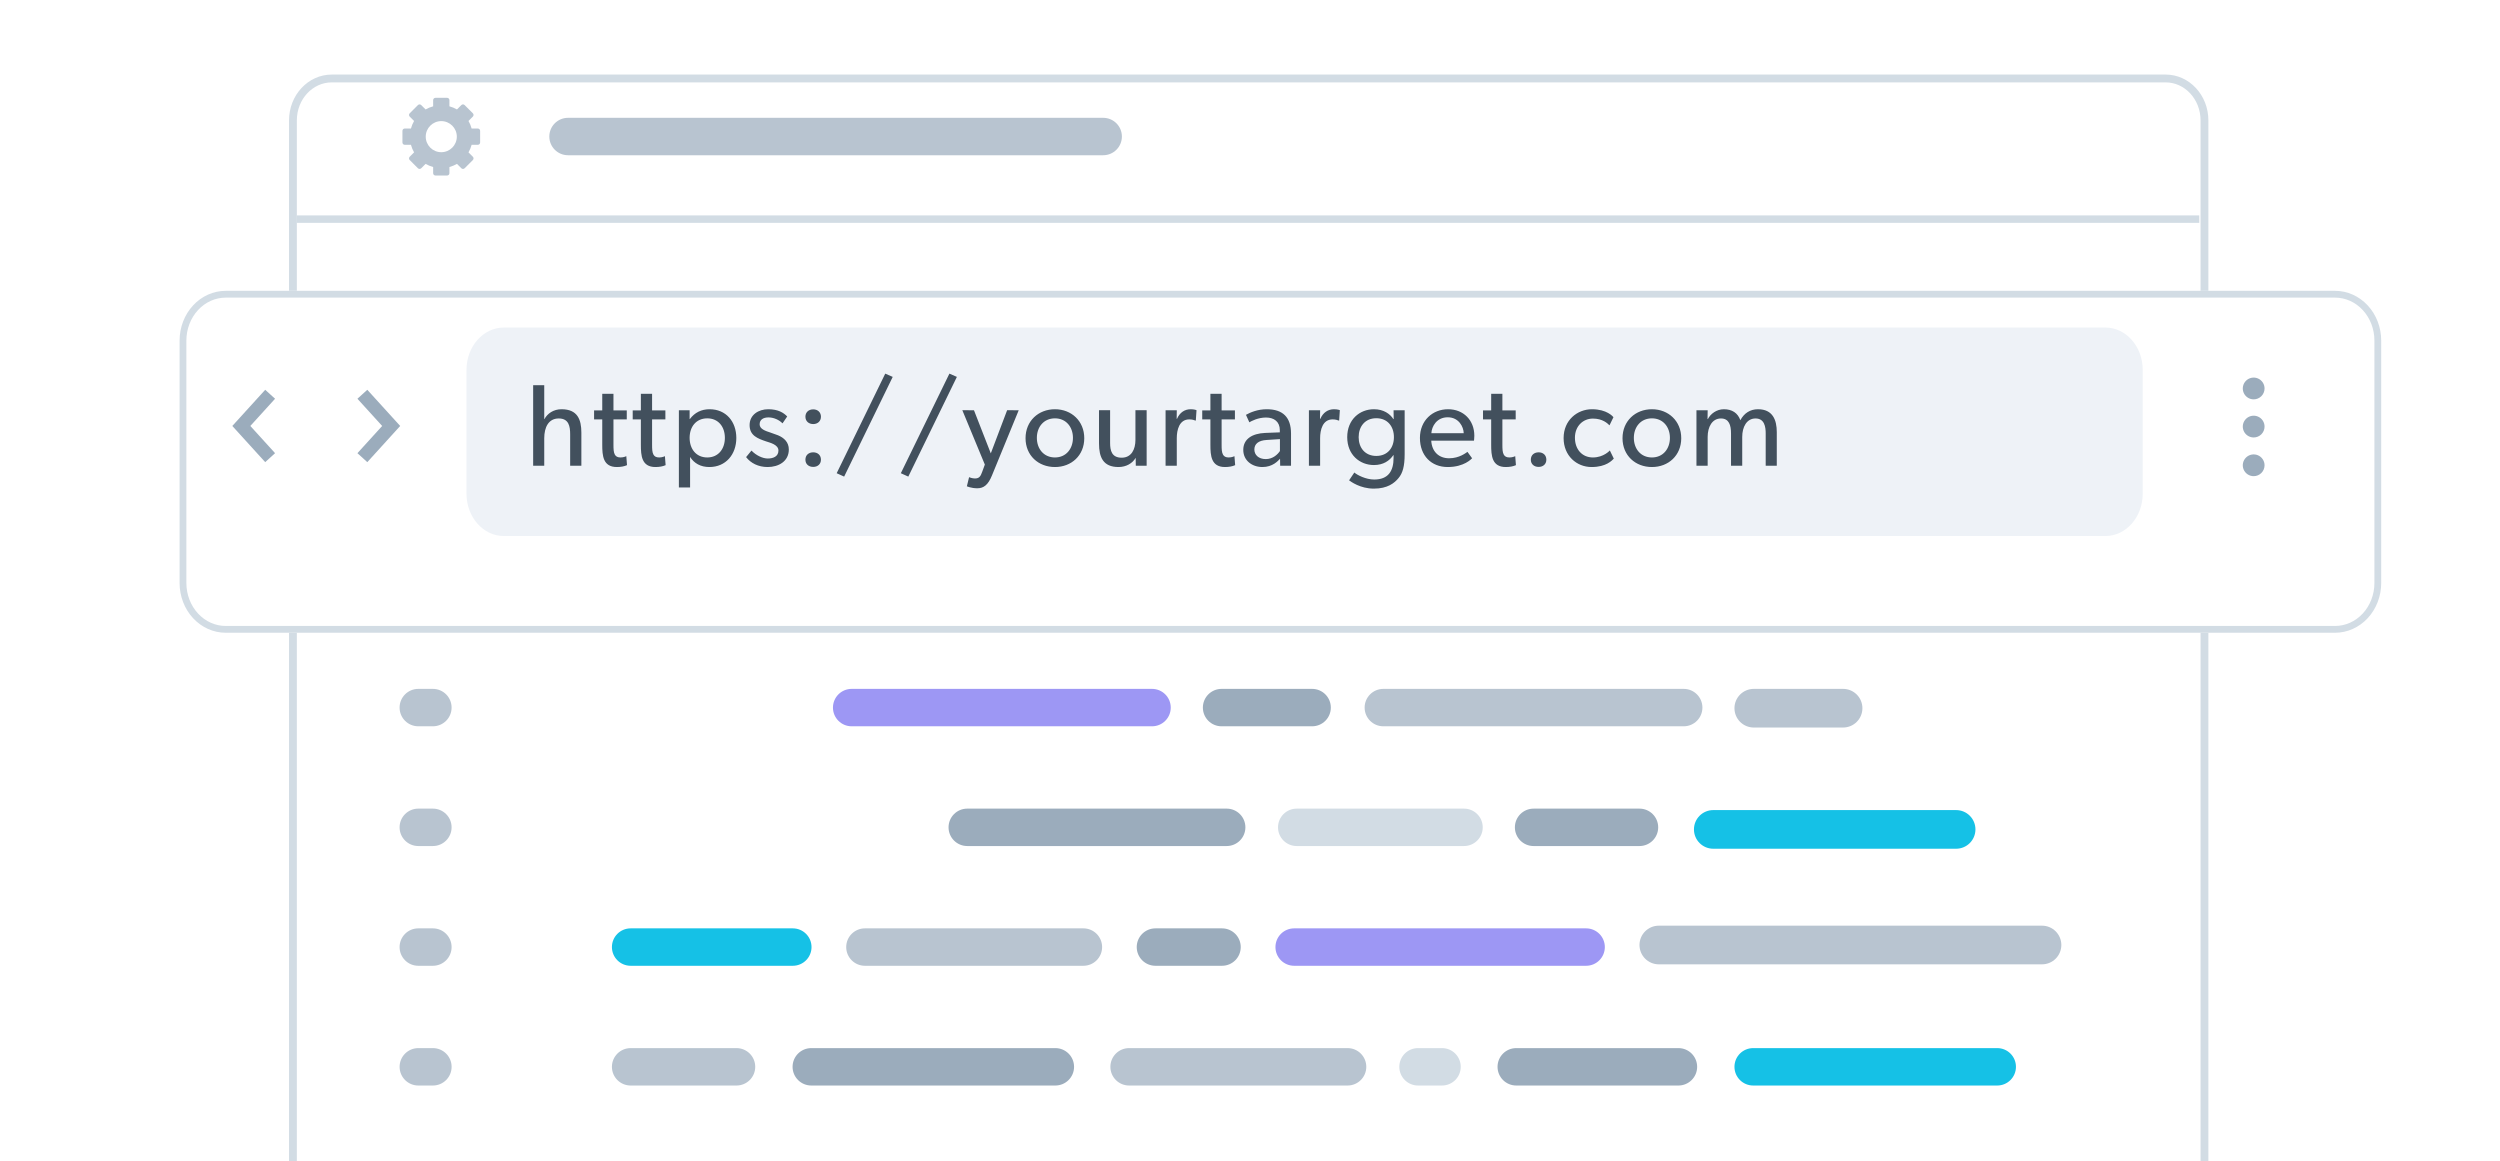 <svg width="310" height="144" viewBox="0 0 310 144" fill="none" xmlns="http://www.w3.org/2000/svg">
<g clip-path="url(#clip0_8104_56775)">
<g filter="url(#filter0_d_8104_56775)">
<path d="M41.131 5.982H268.546C271.169 5.982 273.354 8.278 273.354 11.185V149.808C273.354 152.716 271.169 155.012 268.546 155.012H41.131C38.509 155.012 36.324 152.716 36.324 149.808V11.185C36.324 8.278 38.509 5.982 41.131 5.982Z" fill="white" stroke="#D2DCE4" stroke-width="0.97"/>
</g>
<path d="M53.97 38.112H52.161C50.88 38.112 49.841 39.151 49.841 40.432V40.432C49.841 41.714 50.88 42.752 52.161 42.752H53.97C55.251 42.752 56.29 41.714 56.29 40.432V40.432C56.29 39.151 55.251 38.112 53.97 38.112Z" fill="#70879C"/>
<path d="M98.601 38.112H78.49C77.209 38.112 76.17 39.151 76.17 40.432V40.432C76.17 41.714 77.209 42.752 78.49 42.752H98.601C99.882 42.752 100.921 41.714 100.921 40.432C100.921 39.151 99.882 38.112 98.601 38.112Z" fill="#15C1E6"/>
<path d="M132.865 38.112H105.773C104.492 38.112 103.453 39.151 103.453 40.432V40.432C103.453 41.714 104.492 42.752 105.773 42.752H132.865C134.146 42.752 135.185 41.714 135.185 40.432C135.185 39.151 134.146 38.112 132.865 38.112Z" fill="#B8C4D0"/>
<path d="M143.026 38.112H140.05C138.769 38.112 137.73 39.151 137.73 40.432V40.432C137.73 41.714 138.769 42.752 140.05 42.752H143.026C144.307 42.752 145.346 41.714 145.346 40.432V40.432C145.346 39.151 144.307 38.112 143.026 38.112Z" fill="#70879C"/>
<path d="M185.822 38.112H151.768C150.487 38.112 149.448 39.151 149.448 40.432V40.432C149.448 41.714 150.487 42.752 151.768 42.752H185.822C187.104 42.752 188.142 41.714 188.142 40.432C188.142 39.151 187.104 38.112 185.822 38.112Z" fill="#9BACBC"/>
<path d="M239.563 38.112H194.76C193.479 38.112 192.44 39.151 192.44 40.432V40.432C192.44 41.714 193.479 42.752 194.76 42.752H239.563C240.844 42.752 241.883 41.714 241.883 40.432C241.883 39.151 240.844 38.112 239.563 38.112Z" fill="#9D97F4"/>
<path d="M142.732 52.961H139.757C138.475 52.961 137.437 53.999 137.437 55.281V55.281C137.437 56.562 138.475 57.601 139.757 57.601H142.732C144.013 57.601 145.052 56.562 145.052 55.281V55.281C145.052 53.999 144.013 52.961 142.732 52.961Z" fill="#70879C"/>
<path d="M171.785 52.961H151.674C150.393 52.961 149.354 53.999 149.354 55.281V55.281C149.354 56.562 150.393 57.601 151.674 57.601H171.785C173.067 57.601 174.105 56.562 174.105 55.281C174.105 53.999 173.067 52.961 171.785 52.961Z" fill="#B8C4D0"/>
<path d="M190.493 52.961H180.285C179.004 52.961 177.965 53.999 177.965 55.281V55.281C177.965 56.562 179.004 57.601 180.285 57.601H190.493C191.774 57.601 192.813 56.562 192.813 55.281V55.281C192.813 53.999 191.774 52.961 190.493 52.961Z" fill="#70879C"/>
<path d="M53.968 52.961H52.159C50.878 52.961 49.839 53.999 49.839 55.281V55.281C49.839 56.562 50.878 57.601 52.159 57.601H53.968C55.249 57.601 56.288 56.562 56.288 55.281V55.281C56.288 53.999 55.249 52.961 53.968 52.961Z" fill="#70879C"/>
<path d="M91.618 52.961H78.488C77.207 52.961 76.168 53.999 76.168 55.281V55.281C76.168 56.562 77.207 57.601 78.488 57.601H91.618C92.899 57.601 93.938 56.562 93.938 55.281C93.938 53.999 92.899 52.961 91.618 52.961Z" fill="#70879C"/>
<path d="M130.817 52.961H100.551C99.27 52.961 98.231 53.999 98.231 55.281V55.281C98.231 56.562 99.27 57.601 100.551 57.601H130.817C132.098 57.601 133.137 56.562 133.137 55.281C133.137 53.999 132.098 52.961 130.817 52.961Z" fill="#9BACBC"/>
<path d="M219.151 67.38H216.328C215.005 67.38 213.932 68.453 213.932 69.777V69.777C213.932 71.1 215.005 72.173 216.328 72.173H219.151C220.474 72.173 221.547 71.1 221.547 69.777V69.777C221.547 68.453 220.474 67.38 219.151 67.38Z" fill="#70879C"/>
<path d="M248.464 67.38H228.506C227.182 67.38 226.109 68.453 226.109 69.777V69.777C226.109 71.1 227.182 72.173 228.506 72.173H248.464C249.787 72.173 250.86 71.1 250.86 69.777C250.86 68.453 249.787 67.38 248.464 67.38Z" fill="#15C1E6"/>
<path d="M207.104 67.809H176.839C175.557 67.809 174.519 68.847 174.519 70.129V70.129C174.519 71.41 175.557 72.449 176.839 72.449H207.104C208.385 72.449 209.424 71.41 209.424 70.129C209.424 68.847 208.385 67.809 207.104 67.809Z" fill="#B8C4D0"/>
<path d="M53.968 67.809H52.159C50.878 67.809 49.839 68.847 49.839 70.129V70.129C49.839 71.41 50.878 72.449 52.159 72.449H53.968C55.249 72.449 56.288 71.41 56.288 70.129V70.129C56.288 68.847 55.249 67.809 53.968 67.809Z" fill="#70879C"/>
<path d="M129.815 67.809H105.896C104.615 67.809 103.576 68.847 103.576 70.129V70.129C103.576 71.41 104.615 72.449 105.896 72.449H129.815C131.096 72.449 132.135 71.41 132.135 70.129C132.135 68.847 131.096 67.809 129.815 67.809Z" fill="#9BACBC"/>
<path d="M136.543 70.129C136.543 68.847 137.582 67.809 138.863 67.809H167.859C169.14 67.809 170.179 68.847 170.179 70.129C170.179 71.41 169.14 72.448 167.859 72.448H138.863C137.582 72.448 136.543 71.41 136.543 70.129Z" fill="#70879C"/>
<path d="M53.678 115.117H51.869C50.587 115.117 49.549 116.156 49.549 117.437V117.437C49.549 118.718 50.587 119.757 51.869 119.757H53.678C54.959 119.757 55.998 118.718 55.998 117.437V117.437C55.998 116.156 54.959 115.117 53.678 115.117Z" fill="#B8C4D0"/>
<path d="M98.309 115.117H78.198C76.917 115.117 75.878 116.156 75.878 117.437V117.437C75.878 118.718 76.917 119.757 78.198 119.757H98.309C99.59 119.757 100.629 118.718 100.629 117.437V117.437C100.629 116.156 99.59 115.117 98.309 115.117Z" fill="#15C1E6"/>
<path d="M134.342 115.117H107.25C105.968 115.117 104.93 116.156 104.93 117.437V117.437C104.93 118.718 105.968 119.757 107.25 119.757H134.342C135.623 119.757 136.662 118.718 136.662 117.437V117.437C136.662 116.156 135.623 115.117 134.342 115.117Z" fill="#B8C4D0"/>
<path d="M151.532 115.117H143.274C141.993 115.117 140.954 116.156 140.954 117.437V117.437C140.954 118.718 141.993 119.757 143.274 119.757H151.532C152.813 119.757 153.852 118.718 153.852 117.437V117.437C153.852 116.156 152.813 115.117 151.532 115.117Z" fill="#9BACBC"/>
<path d="M196.68 115.117H160.476C159.195 115.117 158.156 116.156 158.156 117.437V117.437C158.156 118.718 159.195 119.757 160.476 119.757H196.68C197.961 119.757 199 118.718 199 117.437C199 116.156 197.961 115.117 196.68 115.117Z" fill="#9D97F4"/>
<path d="M253.209 114.784H205.693C204.37 114.784 203.297 115.857 203.297 117.18V117.18C203.297 118.504 204.37 119.577 205.693 119.577H253.209C254.533 119.577 255.606 118.504 255.606 117.18C255.606 115.857 254.533 114.784 253.209 114.784Z" fill="#B8C4D0"/>
<path d="M167.1 129.965H140.008C138.727 129.965 137.688 131.004 137.688 132.285V132.285C137.688 133.566 138.727 134.605 140.008 134.605H167.1C168.382 134.605 169.42 133.566 169.42 132.285V132.285C169.42 131.004 168.382 129.965 167.1 129.965Z" fill="#B8C4D0"/>
<path d="M178.811 129.965H175.836C174.554 129.965 173.516 131.003 173.516 132.285V132.285C173.516 133.566 174.554 134.605 175.836 134.605H178.811C180.093 134.605 181.131 133.566 181.131 132.285V132.285C181.131 131.003 180.093 129.965 178.811 129.965Z" fill="#D2DCE4"/>
<path d="M208.126 129.965H188.015C186.734 129.965 185.695 131.003 185.695 132.285V132.285C185.695 133.566 186.734 134.605 188.015 134.605H208.126C209.407 134.605 210.446 133.566 210.446 132.285V132.285C210.446 131.003 209.407 129.965 208.126 129.965Z" fill="#9BACBC"/>
<path d="M53.68 129.965H51.871C50.59 129.965 49.551 131.004 49.551 132.285V132.285C49.551 133.566 50.59 134.605 51.871 134.605H53.68C54.961 134.605 56 133.566 56 132.285V132.285C56 131.004 54.961 129.965 53.68 129.965Z" fill="#B8C4D0"/>
<path d="M91.328 129.965H78.198C76.917 129.965 75.878 131.004 75.878 132.285V132.285C75.878 133.566 76.917 134.605 78.198 134.605H91.328C92.609 134.605 93.648 133.566 93.648 132.285V132.285C93.648 131.004 92.609 129.965 91.328 129.965Z" fill="#B8C4D0"/>
<path d="M130.864 129.965H100.599C99.318 129.965 98.279 131.004 98.279 132.285V132.285C98.279 133.566 99.318 134.605 100.599 134.605H130.864C132.146 134.605 133.184 133.566 133.184 132.285C133.184 131.004 132.146 129.965 130.864 129.965Z" fill="#9BACBC"/>
<path d="M247.658 129.965H217.393C216.112 129.965 215.073 131.004 215.073 132.285V132.285C215.073 133.566 216.112 134.605 217.393 134.605H247.658C248.94 134.605 249.978 133.566 249.978 132.285C249.978 131.004 248.94 129.965 247.658 129.965Z" fill="#15C1E6"/>
<path d="M53.678 85.421H51.869C50.587 85.421 49.549 86.46 49.549 87.741C49.549 89.022 50.587 90.061 51.869 90.061H53.678C54.959 90.061 55.998 89.022 55.998 87.741C55.998 86.46 54.959 85.421 53.678 85.421Z" fill="#B8C4D0"/>
<path d="M142.852 85.421H105.606C104.325 85.421 103.286 86.46 103.286 87.741V87.741C103.286 89.022 104.325 90.061 105.606 90.061H142.852C144.134 90.061 145.172 89.022 145.172 87.741C145.172 86.46 144.134 85.421 142.852 85.421Z" fill="#9D97F4"/>
<path d="M162.702 85.421H151.476C150.195 85.421 149.156 86.46 149.156 87.741V87.741C149.156 89.022 150.195 90.061 151.476 90.061H162.702C163.984 90.061 165.022 89.022 165.022 87.741V87.741C165.022 86.46 163.984 85.421 162.702 85.421Z" fill="#9BACBC"/>
<path d="M208.78 85.421H171.534C170.253 85.421 169.214 86.46 169.214 87.741V87.741C169.214 89.022 170.253 90.061 171.534 90.061H208.78C210.061 90.061 211.1 89.022 211.1 87.741C211.1 86.46 210.061 85.421 208.78 85.421Z" fill="#B8C4D0"/>
<path d="M228.543 85.421H217.47C216.146 85.421 215.073 86.494 215.073 87.818V87.818C215.073 89.141 216.146 90.214 217.47 90.214H228.543C229.866 90.214 230.939 89.141 230.939 87.818V87.818C230.939 86.494 229.866 85.421 228.543 85.421Z" fill="#B8C4D0"/>
<path d="M203.296 100.27H190.166C188.884 100.27 187.846 101.308 187.846 102.59V102.59C187.846 103.871 188.884 104.91 190.166 104.91H203.296C204.577 104.91 205.616 103.871 205.616 102.59C205.616 101.308 204.577 100.27 203.296 100.27Z" fill="#9BACBC"/>
<path d="M242.558 100.45H212.446C211.123 100.45 210.05 101.523 210.05 102.846V102.846C210.05 104.17 211.123 105.243 212.446 105.243H242.558C243.882 105.243 244.955 104.17 244.955 102.846C244.955 101.523 243.882 100.45 242.558 100.45Z" fill="#15C1E6"/>
<path d="M53.678 100.269H51.869C50.587 100.269 49.549 101.308 49.549 102.589V102.589C49.549 103.871 50.587 104.909 51.869 104.909H53.678C54.959 104.909 55.998 103.871 55.998 102.589V102.589C55.998 101.308 54.959 100.269 53.678 100.269Z" fill="#B8C4D0"/>
<path d="M152.109 100.269H119.94C118.659 100.269 117.62 101.308 117.62 102.589V102.589C117.62 103.871 118.659 104.909 119.94 104.909H152.109C153.39 104.909 154.429 103.871 154.429 102.589C154.429 101.308 153.39 100.269 152.109 100.269Z" fill="#9BACBC"/>
<path d="M158.474 102.589C158.474 101.308 159.512 100.27 160.793 100.27H181.539C182.82 100.27 183.859 101.308 183.859 102.589C183.859 103.87 182.82 104.909 181.539 104.909H160.793C159.512 104.909 158.474 103.87 158.474 102.589Z" fill="#D2DCE4"/>
<path d="M36.767 27.172H272.707" stroke="#D2DCE4" stroke-width="0.928"/>
<path fill-rule="evenodd" clip-rule="evenodd" d="M58.481 15.937H59.248C59.407 15.937 59.536 16.066 59.536 16.226V17.668C59.536 17.828 59.407 17.957 59.248 17.957H58.481C58.392 18.288 58.261 18.603 58.093 18.893L58.635 19.436C58.748 19.548 58.748 19.731 58.635 19.844L57.615 20.864C57.503 20.976 57.32 20.976 57.207 20.864L56.665 20.321C56.374 20.489 56.06 20.62 55.729 20.709V21.477C55.729 21.636 55.6 21.765 55.44 21.765H53.998C53.839 21.765 53.71 21.636 53.71 21.477V20.709C53.378 20.62 53.064 20.489 52.773 20.321L52.231 20.864C52.118 20.976 51.936 20.976 51.823 20.864L50.803 19.844C50.691 19.731 50.691 19.548 50.803 19.436L51.346 18.893C51.178 18.603 51.047 18.288 50.958 17.957H50.191C50.032 17.957 49.902 17.828 49.902 17.668V16.226C49.902 16.066 50.032 15.937 50.191 15.937H50.958C51.047 15.605 51.178 15.291 51.346 15.001L50.803 14.458C50.691 14.345 50.691 14.162 50.803 14.05L51.823 13.03C51.936 12.917 52.118 12.917 52.231 13.03L52.773 13.572C53.064 13.405 53.378 13.273 53.71 13.184V12.417C53.71 12.258 53.839 12.129 53.998 12.129H55.44C55.6 12.129 55.729 12.258 55.729 12.417V13.184C56.06 13.273 56.374 13.405 56.665 13.572L57.207 13.03C57.32 12.917 57.503 12.917 57.615 13.03L58.635 14.05C58.748 14.162 58.748 14.345 58.635 14.458L58.093 15C58.261 15.291 58.392 15.605 58.481 15.937ZM54.718 18.873C55.782 18.873 56.645 18.01 56.645 16.945C56.645 15.881 55.782 15.018 54.718 15.018C53.654 15.018 52.791 15.881 52.791 16.945C52.791 18.01 53.654 18.873 54.718 18.873Z" fill="#B8C4D0"/>
<path d="M136.795 14.609H70.435C69.154 14.609 68.115 15.648 68.115 16.929V16.929C68.115 18.211 69.154 19.249 70.435 19.249H136.795C138.076 19.249 139.115 18.211 139.115 16.929C139.115 15.648 138.076 14.609 136.795 14.609Z" fill="#B8C4D0"/>
<g filter="url(#filter1_dd_8104_56775)">
<path d="M291.549 38.51C291.549 36.875 290.946 35.306 289.874 34.15C288.802 32.993 287.348 32.343 285.832 32.343H24.266C22.75 32.343 21.296 32.993 20.223 34.15C19.151 35.306 18.549 36.875 18.549 38.51V68.574C18.549 70.21 19.151 71.778 20.223 72.935C21.296 74.091 22.75 74.741 24.266 74.741H285.832C287.348 74.741 288.802 74.091 289.874 72.935C290.946 71.778 291.549 70.21 291.549 68.574V38.51Z" fill="white"/>
<path d="M289.565 34.436C290.563 35.511 291.128 36.977 291.128 38.51V68.574C291.128 70.108 290.563 71.573 289.565 72.649C288.569 73.723 287.225 74.32 285.832 74.32H24.266C22.872 74.32 21.528 73.723 20.532 72.649C19.535 71.573 18.97 70.108 18.97 68.574V38.51C18.97 36.977 19.535 35.511 20.532 34.436C21.528 33.361 22.872 32.764 24.266 32.764H285.832C287.225 32.764 288.569 33.361 289.565 34.436Z" stroke="#D2DCE4" stroke-width="0.842"/>
</g>
<path d="M44.933 48.889L48.506 52.819L44.933 56.75" stroke="#9BACBC" stroke-width="1.653"/>
<path d="M33.497 56.75L29.924 52.819L33.497 48.889" stroke="#9BACBC" stroke-width="1.653"/>
<path d="M261.07 40.616H62.472C59.916 40.616 57.845 42.967 57.845 45.867V61.217C57.845 64.117 59.916 66.468 62.472 66.468H261.07C263.625 66.468 265.697 64.117 265.697 61.217V45.867C265.697 42.967 263.625 40.616 261.07 40.616Z" fill="#EEF2F7"/>
<path d="M72.09 57.752H70.7V53.858C70.7 52.874 70.541 51.889 69.281 51.889C68.022 51.889 67.486 52.975 67.486 54.35V57.752H66.111V47.763H67.486V51.962H67.515C67.877 51.281 68.63 50.745 69.629 50.745C71.612 50.745 72.09 52.02 72.09 53.655V57.752ZM77.749 57.68C77.386 57.839 76.967 57.912 76.489 57.912C74.766 57.912 74.679 56.493 74.679 55.147V52.005H73.666V50.89H74.679V48.834H76.069V50.89H77.719V52.005H76.069V55.118C76.069 55.697 76.084 56.088 76.243 56.377C76.373 56.594 76.561 56.725 76.952 56.725C77.358 56.725 77.662 56.565 77.662 56.565L77.749 57.68ZM82.537 57.68C82.175 57.839 81.755 57.912 81.278 57.912C79.555 57.912 79.468 56.493 79.468 55.147V52.005H78.455V50.89H79.468V48.834H80.858V50.89H82.508V52.005H80.858V55.118C80.858 55.697 80.872 56.088 81.032 56.377C81.162 56.594 81.35 56.725 81.741 56.725C82.146 56.725 82.45 56.565 82.45 56.565L82.537 57.68ZM91.304 54.307C91.304 56.348 90.001 57.912 87.96 57.912C86.874 57.912 86.078 57.449 85.585 56.681L85.571 56.667V60.445H84.181V50.876H85.513V51.962H85.542C86.15 51.151 86.975 50.745 87.989 50.745C90.016 50.745 91.304 52.266 91.304 54.307ZM89.885 54.292C89.885 52.917 89.074 51.875 87.699 51.875C86.324 51.875 85.513 52.917 85.513 54.292C85.513 55.668 86.324 56.725 87.699 56.725C89.074 56.725 89.885 55.668 89.885 54.292ZM97.814 55.74C97.814 57.217 96.526 57.912 95.194 57.912C94.036 57.912 93.095 57.434 92.516 56.681L93.182 55.87C93.761 56.478 94.572 56.855 95.209 56.855C95.846 56.855 96.526 56.623 96.526 55.87C96.526 55.118 95.44 54.886 94.977 54.727C93.963 54.379 92.95 54.017 92.95 52.714C92.95 51.44 94.05 50.745 95.266 50.745C96.483 50.745 97.177 51.18 97.612 51.643L97.033 52.497C96.627 52.077 95.961 51.759 95.295 51.759C94.629 51.759 94.195 52.048 94.195 52.613C94.195 53.178 94.861 53.424 95.541 53.641C95.918 53.771 96.178 53.858 96.468 53.974C97.235 54.292 97.814 54.843 97.814 55.74ZM101.797 51.672C101.797 52.222 101.391 52.584 100.841 52.584C100.276 52.584 99.871 52.222 99.871 51.672C99.871 51.122 100.276 50.76 100.841 50.76C101.391 50.76 101.797 51.122 101.797 51.672ZM101.797 57C101.797 57.55 101.391 57.897 100.841 57.897C100.276 57.897 99.871 57.55 99.871 57C99.871 56.435 100.276 56.088 100.841 56.088C101.391 56.088 101.797 56.435 101.797 57ZM110.697 46.735L104.674 59.099L103.748 58.679L109.77 46.33L110.697 46.735ZM118.653 46.735L112.63 59.099L111.704 58.679L117.726 46.33L118.653 46.735ZM126.319 50.876L123.004 58.954C122.526 60.141 121.961 60.547 121.194 60.547C120.427 60.547 119.891 60.3 119.891 60.3L120.166 59.171C120.166 59.171 120.542 59.331 120.89 59.331C121.454 59.331 121.599 59.026 121.787 58.52L122.12 57.608L119.326 50.861L120.774 50.876L122.859 56.218L124.886 50.861L126.319 50.876ZM134.449 54.336C134.449 56.478 132.857 57.912 130.815 57.912C128.759 57.912 127.167 56.478 127.167 54.336C127.167 52.208 128.759 50.745 130.815 50.745C132.857 50.745 134.449 52.208 134.449 54.336ZM133.045 54.292C133.045 52.946 132.191 51.875 130.815 51.875C129.425 51.875 128.571 52.946 128.571 54.292C128.571 55.653 129.425 56.725 130.815 56.725C132.191 56.725 133.045 55.653 133.045 54.292ZM142.184 57.752H140.838L140.823 56.768C140.447 57.434 139.665 57.912 138.695 57.912C136.784 57.912 136.277 56.696 136.277 54.987V50.861H137.653V54.929C137.653 55.87 137.855 56.754 139.086 56.754C140.302 56.754 140.794 55.711 140.794 54.553V50.861H142.184V57.752ZM148.368 50.861L148.281 52.15H148.223C148.093 52.092 147.847 52.005 147.47 52.005C146.225 52.005 145.921 53.322 145.921 54.321V57.752H144.531V50.876H145.921L145.907 51.933H145.95C146.283 51.151 146.906 50.745 147.644 50.745C148.107 50.745 148.368 50.861 148.368 50.861ZM153.159 57.68C152.797 57.839 152.377 57.912 151.9 57.912C150.177 57.912 150.09 56.493 150.09 55.147V52.005H149.077V50.89H150.09V48.834H151.48V50.89H153.13V52.005H151.48V55.118C151.48 55.697 151.494 56.088 151.654 56.377C151.784 56.594 151.972 56.725 152.363 56.725C152.768 56.725 153.072 56.565 153.072 56.565L153.159 57.68ZM160.087 57.752H158.741L158.726 56.884C158.451 57.173 157.8 57.912 156.54 57.912C155.266 57.912 154.166 57.115 154.166 55.784C154.166 54.437 155.266 53.757 156.859 53.684L158.697 53.612V53.337C158.697 52.295 157.988 51.773 156.989 51.773C155.99 51.773 155.151 52.222 154.919 52.367L154.499 51.44C155.006 51.151 155.932 50.745 157.076 50.745C159.088 50.745 160.087 51.759 160.087 53.757V57.752ZM158.712 54.452L157.105 54.553C155.99 54.611 155.541 55.089 155.541 55.74C155.541 56.392 156.048 56.927 156.96 56.927C157.858 56.927 158.451 56.319 158.712 55.928V54.452ZM166.141 50.861L166.055 52.15H165.997C165.866 52.092 165.62 52.005 165.244 52.005C163.999 52.005 163.695 53.322 163.695 54.321V57.752H162.305V50.876H163.695L163.68 51.933H163.724C164.057 51.151 164.679 50.745 165.418 50.745C165.881 50.745 166.141 50.861 166.141 50.861ZM174.177 56.305C174.177 57.825 173.931 58.665 173.425 59.273C172.918 59.895 172.064 60.59 170.355 60.59C168.662 60.59 167.489 59.707 167.286 59.562L167.938 58.592C168.3 58.911 169.371 59.461 170.399 59.461C172.151 59.461 172.802 58.404 172.802 56.782V56.435H172.773C172.31 57.13 171.528 57.666 170.37 57.666C168.604 57.666 167.055 56.392 167.055 54.206C167.055 52.02 168.604 50.745 170.37 50.745C171.572 50.745 172.368 51.325 172.773 51.962H172.817L172.802 50.876H174.177V56.305ZM172.846 54.206C172.846 52.903 172.078 51.86 170.66 51.86C169.255 51.86 168.473 52.903 168.473 54.206C168.473 55.508 169.255 56.536 170.66 56.536C172.078 56.536 172.846 55.508 172.846 54.206ZM182.817 54.032C182.817 54.292 182.774 54.64 182.774 54.64H177.475C177.547 56.001 178.416 56.826 179.69 56.826C180.979 56.826 181.804 56.131 181.963 56.03L182.542 56.826C182.455 56.898 181.572 57.912 179.516 57.912C177.475 57.912 176.071 56.493 176.071 54.307C176.071 52.135 177.649 50.745 179.56 50.745C181.471 50.745 182.817 52.106 182.817 54.032ZM181.5 53.713C181.485 52.946 180.906 51.744 179.516 51.744C178.141 51.744 177.533 52.888 177.49 53.713H181.5ZM187.975 57.68C187.613 57.839 187.194 57.912 186.716 57.912C184.993 57.912 184.906 56.493 184.906 55.147V52.005H183.893V50.89H184.906V48.834H186.296V50.89H187.946V52.005H186.296V55.118C186.296 55.697 186.31 56.088 186.47 56.377C186.6 56.594 186.788 56.725 187.179 56.725C187.584 56.725 187.888 56.565 187.888 56.565L187.975 57.68ZM191.747 57C191.747 57.55 191.342 57.897 190.792 57.897C190.227 57.897 189.822 57.55 189.822 57C189.822 56.435 190.227 56.088 190.792 56.088C191.342 56.088 191.747 56.435 191.747 57ZM200.112 56.869C199.909 57.072 199.2 57.912 197.361 57.912C195.508 57.912 193.887 56.522 193.887 54.321C193.887 52.106 195.581 50.745 197.405 50.745C199.243 50.745 199.996 51.643 200.069 51.73L199.576 52.743C199.345 52.512 198.737 51.904 197.521 51.904C196.305 51.904 195.291 52.83 195.291 54.278C195.291 55.726 196.189 56.725 197.521 56.725C198.867 56.725 199.62 55.856 199.62 55.856L200.112 56.869ZM208.474 54.336C208.474 56.478 206.882 57.912 204.84 57.912C202.785 57.912 201.192 56.478 201.192 54.336C201.192 52.208 202.785 50.745 204.84 50.745C206.882 50.745 208.474 52.208 208.474 54.336ZM207.07 54.292C207.07 52.946 206.216 51.875 204.84 51.875C203.451 51.875 202.597 52.946 202.597 54.292C202.597 55.653 203.451 56.725 204.84 56.725C206.216 56.725 207.07 55.653 207.07 54.292ZM220.321 57.752H218.946V53.742C218.946 52.946 218.801 51.889 217.686 51.889C216.586 51.889 216.036 52.946 216.036 54.177V57.752H214.646V53.742C214.646 52.729 214.4 51.889 213.401 51.889C212.3 51.889 211.75 52.946 211.75 54.177V57.752H210.36V50.876H211.75L211.736 51.962H211.779C212.098 51.325 212.851 50.745 213.763 50.745C214.776 50.745 215.485 51.209 215.804 52.106C216.267 51.238 217.02 50.745 217.99 50.745C219.829 50.745 220.321 52.092 220.321 53.583V57.752Z" fill="#42505D"/>
<path d="M279.455 49.521C279.188 49.521 278.926 49.441 278.704 49.292C278.481 49.143 278.309 48.932 278.207 48.685C278.105 48.437 278.079 48.165 278.132 47.903C278.185 47.641 278.315 47.4 278.505 47.212C278.695 47.023 278.937 46.896 279.2 46.845C279.463 46.794 279.734 46.823 279.981 46.927C280.227 47.032 280.437 47.206 280.584 47.43C280.731 47.653 280.807 47.916 280.805 48.183C280.802 48.539 280.658 48.879 280.405 49.13C280.152 49.381 279.811 49.521 279.455 49.521Z" fill="#9BACBC"/>
<path d="M279.455 54.246C279.188 54.245 278.926 54.166 278.704 54.017C278.482 53.868 278.309 53.657 278.207 53.41C278.105 53.162 278.079 52.89 278.132 52.628C278.186 52.365 278.315 52.125 278.505 51.937C278.695 51.748 278.937 51.621 279.2 51.57C279.463 51.519 279.734 51.548 279.981 51.652C280.228 51.757 280.437 51.931 280.584 52.154C280.731 52.378 280.808 52.641 280.805 52.908C280.802 53.264 280.659 53.604 280.406 53.855C280.153 54.106 279.811 54.246 279.455 54.246Z" fill="#9BACBC"/>
<path d="M279.456 59.045C279.188 59.045 278.928 58.966 278.705 58.818C278.483 58.669 278.31 58.459 278.208 58.212C278.106 57.965 278.079 57.694 278.131 57.432C278.183 57.17 278.312 56.929 278.501 56.74C278.69 56.552 278.93 56.423 279.192 56.372C279.453 56.32 279.725 56.346 279.972 56.448C280.219 56.55 280.43 56.723 280.578 56.946C280.726 57.167 280.805 57.429 280.805 57.695C280.805 58.053 280.663 58.396 280.41 58.649C280.157 58.903 279.814 59.045 279.456 59.045Z" fill="#9BACBC"/>
</g>
<defs>
<filter id="filter0_d_8104_56775" x="26.465" y="-0.127" width="256.747" height="168.747" filterUnits="userSpaceOnUse" color-interpolation-filters="sRGB">
<feFlood flood-opacity="0" result="BackgroundImageFix"/>
<feColorMatrix in="SourceAlpha" type="matrix" values="0 0 0 0 0 0 0 0 0 0 0 0 0 0 0 0 0 0 127 0" result="hardAlpha"/>
<feOffset dy="3.749"/>
<feGaussianBlur stdDeviation="4.687"/>
<feColorMatrix type="matrix" values="0 0 0 0 0.094 0 0 0 0 0.188 0 0 0 0 0.247 0 0 0 0.05 0"/>
<feBlend mode="normal" in2="BackgroundImageFix" result="effect1_dropShadow_8104_56775"/>
<feBlend mode="normal" in="SourceGraphic" in2="effect1_dropShadow_8104_56775" result="shape"/>
</filter>
<filter id="filter1_dd_8104_56775" x="13.341" y="27.135" width="289.369" height="58.767" filterUnits="userSpaceOnUse" color-interpolation-filters="sRGB">
<feFlood flood-opacity="0" result="BackgroundImageFix"/>
<feColorMatrix in="SourceAlpha" type="matrix" values="0 0 0 0 0 0 0 0 0 0 0 0 0 0 0 0 0 0 127 0" result="hardAlpha"/>
<feOffset dx="3.72" dy="3.72"/>
<feGaussianBlur stdDeviation="3.72"/>
<feColorMatrix type="matrix" values="0 0 0 0 0 0 0 0 0 0.297 0 0 0 0 0.859 0 0 0 0.08 0"/>
<feBlend mode="normal" in2="BackgroundImageFix" result="effect1_dropShadow_8104_56775"/>
<feColorMatrix in="SourceAlpha" type="matrix" values="0 0 0 0 0 0 0 0 0 0 0 0 0 0 0 0 0 0 127 0" result="hardAlpha"/>
<feOffset/>
<feGaussianBlur stdDeviation="2.604"/>
<feComposite in2="hardAlpha" operator="out"/>
<feColorMatrix type="matrix" values="0 0 0 0 0.035 0 0 0 0 0.105 0 0 0 0 0.212 0 0 0 0.07 0"/>
<feBlend mode="normal" in2="effect1_dropShadow_8104_56775" result="effect2_dropShadow_8104_56775"/>
<feBlend mode="normal" in="SourceGraphic" in2="effect2_dropShadow_8104_56775" result="shape"/>
</filter>
<clipPath id="clip0_8104_56775">
<path d="M0.94 0H309.94V136C309.94 140.418 306.359 144 301.94 144H8.94C4.522 144 0.94 140.418 0.94 136V0Z" fill="white"/>
</clipPath>
</defs>
</svg>
